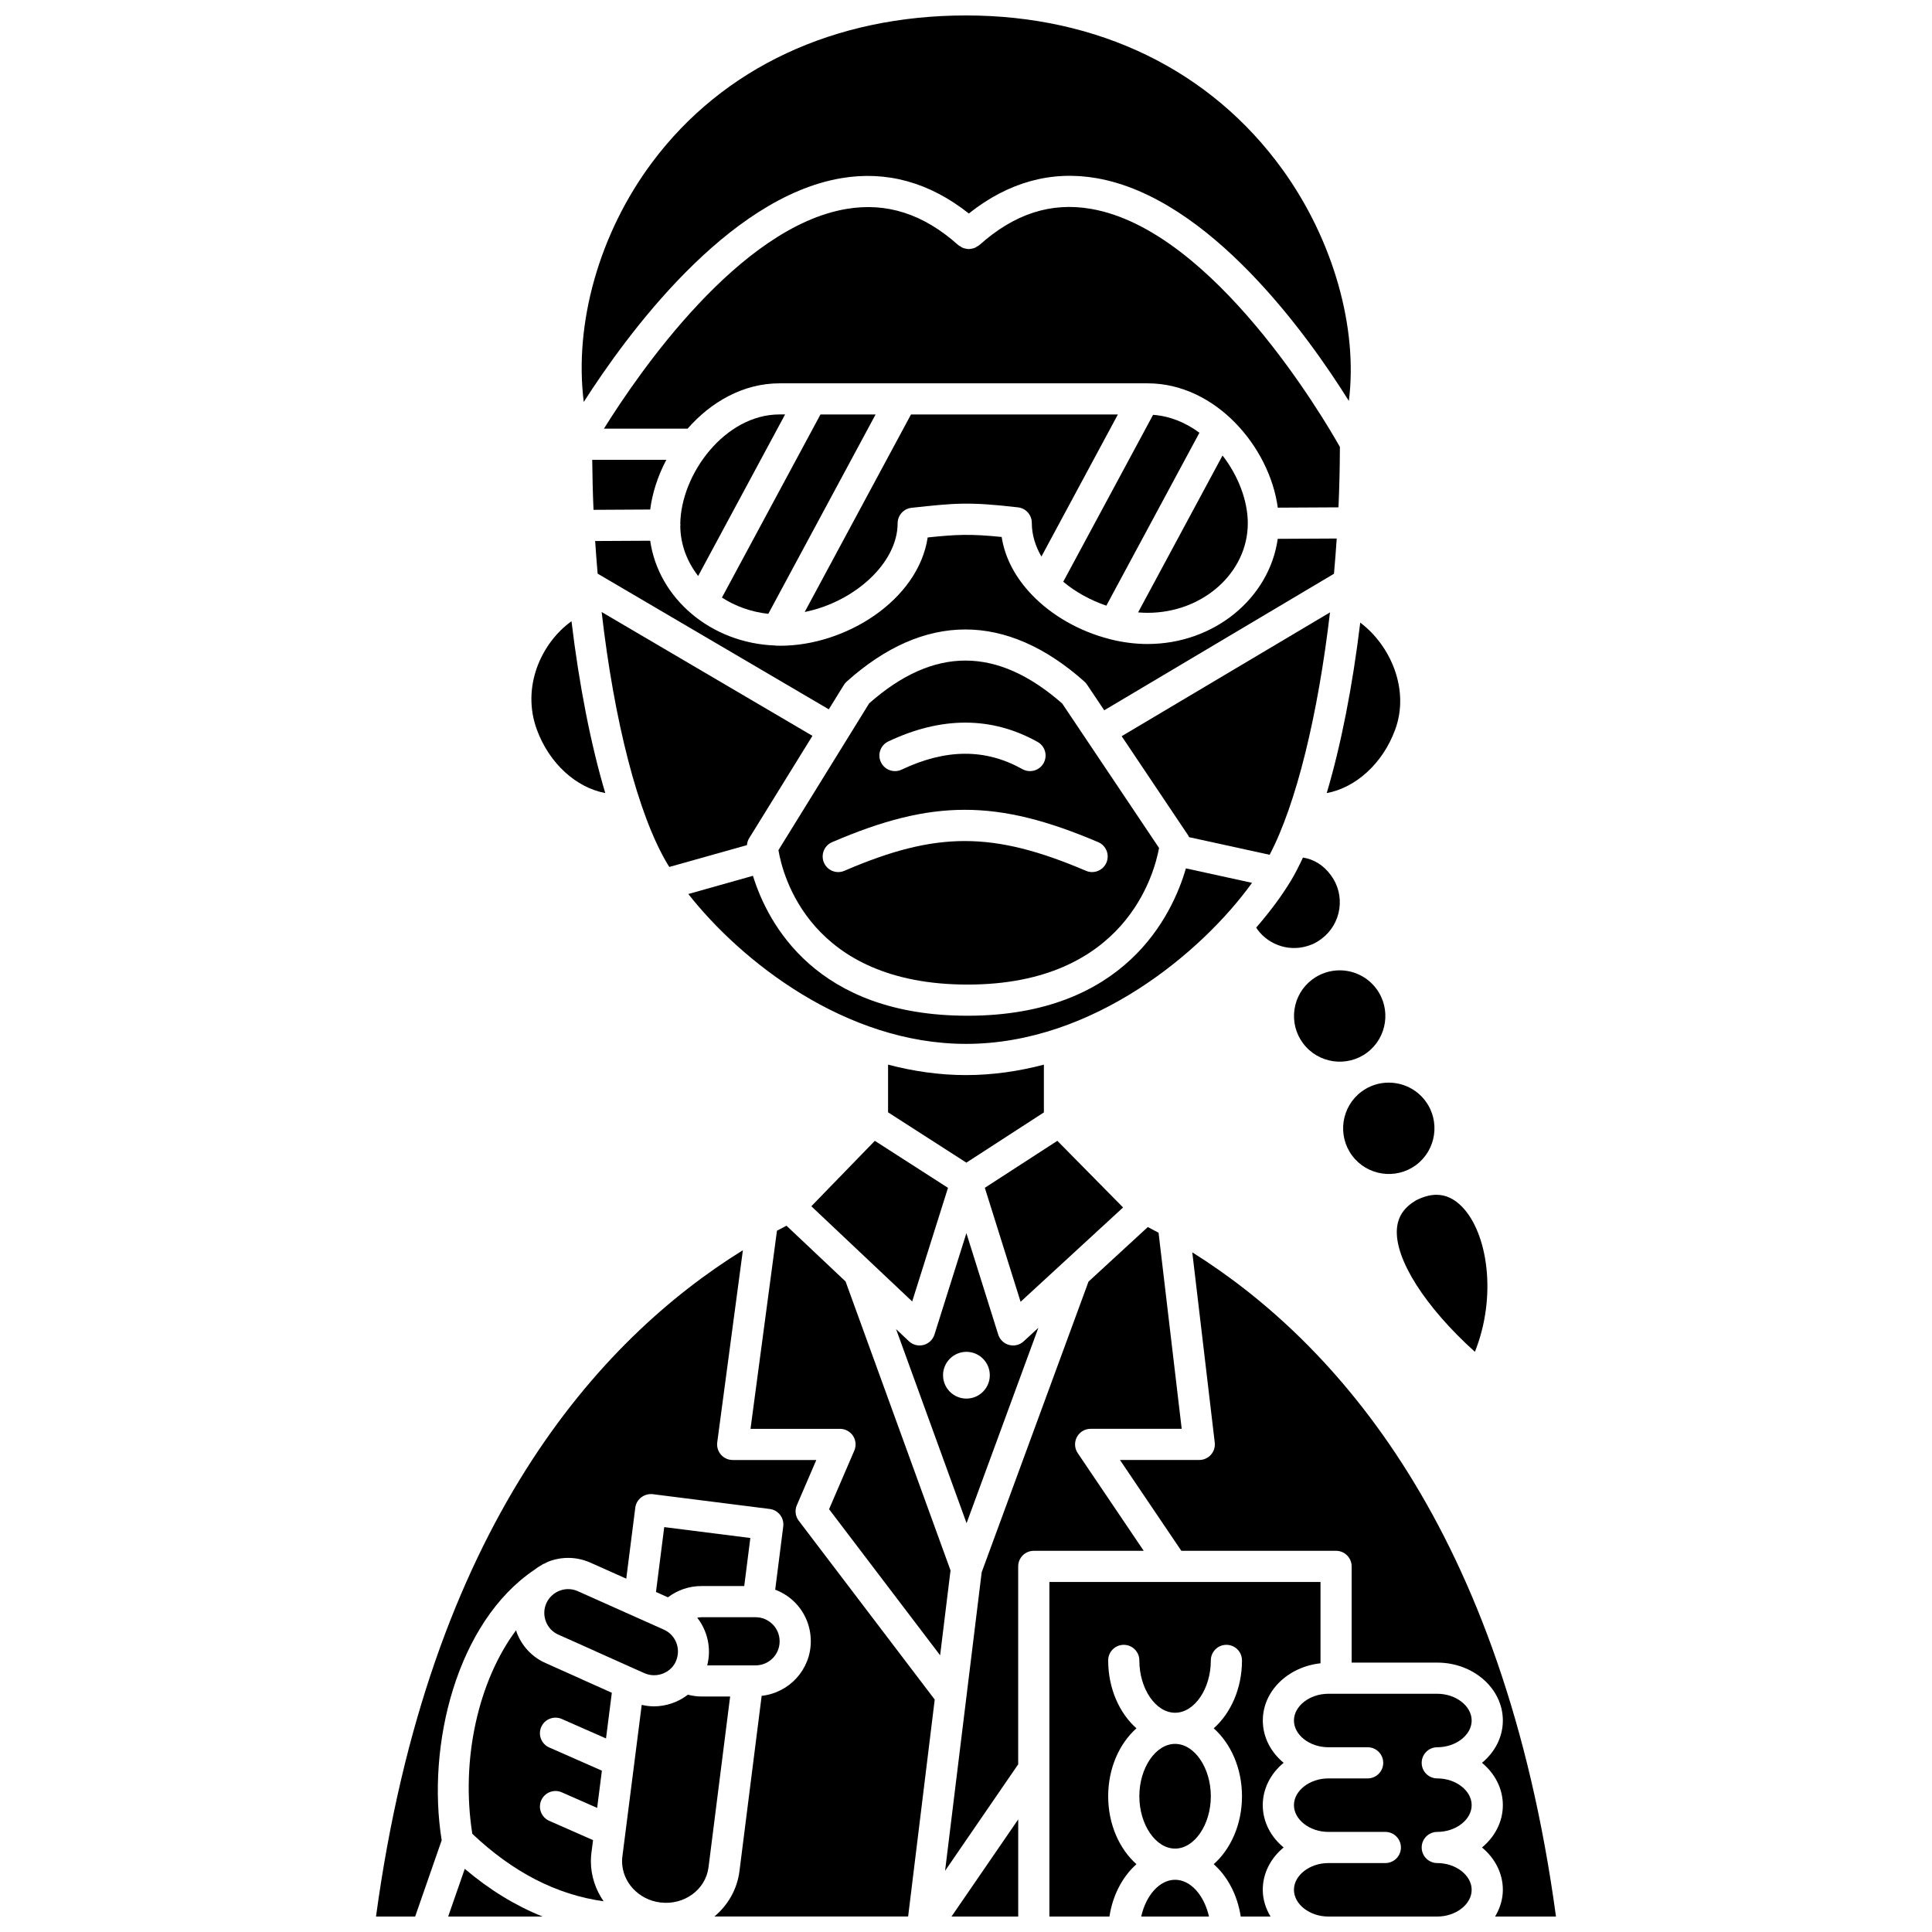 <?xml version="1.0" encoding="UTF-8"?>
<!-- Uploaded to: ICON Repo, www.svgrepo.com, Generator: ICON Repo Mixer Tools -->
<svg width="800px" height="800px" version="1.1" viewBox="144 144 512 512" xmlns="http://www.w3.org/2000/svg">
 <defs>
  <clipPath id="h">
   <path d="m486 592h49v59.902h-49z"/>
  </clipPath>
  <clipPath id="g">
   <path d="m243 475h149v176.9h-149z"/>
  </clipPath>
  <clipPath id="f">
   <path d="m446 642h19v9.902h-19z"/>
  </clipPath>
  <clipPath id="e">
   <path d="m422 563h72v88.902h-72z"/>
  </clipPath>
  <clipPath id="d">
   <path d="m440 475h117v176.9h-117z"/>
  </clipPath>
  <clipPath id="c">
   <path d="m396 626h18v25.902h-18z"/>
  </clipPath>
  <clipPath id="b">
   <path d="m298 148.09h204v102.91h-204z"/>
  </clipPath>
  <clipPath id="a">
   <path d="m262 639h26v12.902h-26z"/>
  </clipPath>
 </defs>
 <path d="m301.29 279.11 15.016-0.082c0.578-4.453 2.055-8.953 4.273-13.168h-19.633c0.047 4.434 0.148 8.855 0.344 13.25z"/>
 <path d="m381.88 282.68c0-2.109 1.59-3.879 3.688-4.106 11.574-1.25 15.07-1.633 28.211-0.121 2.086 0.238 3.66 2.004 3.66 4.106 0 3.18 0.949 6.188 2.551 8.93l20.258-37.645h-54.828l-28.168 52.34c13.191-2.66 24.629-12.984 24.629-23.504z"/>
 <path d="m474.68 282.68c0-6.019-2.539-12.602-6.695-17.969l-22.375 41.578c0.844 0.07 1.68 0.113 2.516 0.113 14.641 0 26.555-10.645 26.555-23.723z"/>
 <path d="m461.86 258.68c-3.617-2.672-7.797-4.426-12.285-4.742l-23.809 44.234c3.269 2.731 7.234 4.91 11.426 6.336z"/>
 <path d="m498.71 278.45c0.238-5.324 0.359-10.676 0.375-16.012-4.125-7.316-33.453-57.406-65.875-63.07-10.695-1.871-20.402 1.281-29.715 9.621-0.152 0.137-0.348 0.191-0.512 0.301-0.234 0.152-0.453 0.312-0.711 0.418-0.246 0.098-0.5 0.141-0.754 0.191-0.262 0.051-0.512 0.105-0.777 0.105-0.266 0-0.516-0.059-0.777-0.105-0.262-0.051-0.508-0.09-0.754-0.191-0.258-0.102-0.477-0.262-0.711-0.418-0.168-0.113-0.359-0.16-0.512-0.301-9.258-8.293-18.988-11.426-29.699-9.613-28.398 4.816-54.812 43.105-64.242 58.227h22.172c6.195-7.082 14.742-12.016 24.363-12.016h97.547c18.043 0 32.328 16.887 34.496 32.949z"/>
 <path d="m496.46 306.29-55.207 32.809 17.668 26.348c0.082 0.125 0.113 0.277 0.184 0.41l21.359 4.672c7.086-13.48 12.84-37.238 15.996-64.238z"/>
 <path d="m321.38 373.75 20.566-5.785c0.062-0.621 0.215-1.23 0.547-1.762l16.812-27.199-55.863-32.812c3.309 28.797 9.605 53.719 17.512 66.898 0.129 0.215 0.293 0.445 0.426 0.66z"/>
 <path d="m363.64 331.98 3.984-6.445c0.207-0.336 0.461-0.641 0.754-0.906 20.535-18.414 42.32-18.418 62.996-0.008 0.262 0.23 0.492 0.496 0.684 0.785l4.574 6.828 60.883-36.18c0.277-3.09 0.523-6.203 0.73-9.34l-15.633 0.082c-2.207 15.695-16.816 27.871-34.496 27.871-3.207 0-6.481-0.418-9.699-1.207-0.16-0.031-0.312-0.082-0.477-0.133-7.769-1.992-15.156-6.129-20.512-11.727-0.008-0.012-0.02-0.02-0.027-0.031-4.129-4.328-7.062-9.512-7.949-15.266-8.363-0.848-12.031-0.66-19.605 0.129-2.547 16.66-21.75 28.695-39.043 28.695-0.211 0-0.414-0.023-0.625-0.027-0.074 0.004-0.145 0.027-0.219 0.027-0.172 0-0.348-0.043-0.52-0.062-17.043-0.605-30.961-12.5-33.129-27.766l-14.59 0.078c0.191 2.902 0.414 5.785 0.66 8.645z"/>
 <path d="m514.2 469.63c-0.648 8.027 7.519 20.77 20.664 32.617 5.918-14.82 3.367-31.48-3.391-38.43-2.066-2.121-4.312-3.184-6.793-3.184-1.691 0-3.488 0.492-5.414 1.469-3.129 1.836-4.805 4.262-5.066 7.527z"/>
 <path d="m359.01 463.67 26.73 25.227 9.488-30.109-19.387-12.457z"/>
 <path d="m504.81 433.3c-5.352 3.992-6.461 11.598-2.477 16.949 3.988 5.356 11.598 6.461 16.949 2.481 5.352-3.988 6.461-11.598 2.473-16.949-2.375-3.184-6.023-4.871-9.727-4.871-2.519-0.008-5.051 0.773-7.219 2.391z"/>
 <path d="m491.29 394.42c0.234-0.098 0.461-0.191 0.629-0.238 0.578-0.25 1.449-0.75 2.285-1.375 2.582-1.93 4.266-4.758 4.734-7.953 0.465-3.195-0.344-6.379-2.281-8.969-1.949-2.629-4.473-4.172-7.359-4.625-1.023 2.195-2.074 4.277-3.16 6.086-0.012 0.02-0.027 0.047-0.043 0.066-0.008 0.008-0.012 0.02-0.02 0.027-2.293 3.805-5.391 8.027-9.164 12.375 0.113 0.172 0.234 0.391 0.336 0.527 3.231 4.371 8.996 6.047 14.043 4.078z"/>
 <path d="m420.64 438.8v-12.656c-6.629 1.738-13.527 2.766-20.637 2.766-7.117 0-14.02-1.031-20.656-2.769v12.637l20.75 13.336z"/>
 <path d="m475.8 377.96-17.523-3.832c-3.539 12.23-16.066 39.051-57.855 39.051-40.199 0-52.965-24.457-56.883-37.078l-17.129 4.82c14.004 17.805 41.688 39.719 73.598 39.719 33.707 0 62.672-24.441 75.793-42.68z"/>
 <path d="m419.18 495.88-3.902 3.594c-0.773 0.711-1.777 1.09-2.797 1.09-0.355 0-0.715-0.047-1.066-0.141-1.367-0.363-2.449-1.402-2.875-2.75l-8.434-26.875-8.465 26.879c-0.43 1.355-1.523 2.394-2.898 2.754-0.344 0.086-0.695 0.133-1.039 0.133-1.039 0-2.062-0.395-2.836-1.125l-3.398-3.207 18.68 51.43zm-25.262 12.566c0-3.418 2.773-6.195 6.195-6.195 3.418 0 6.195 2.773 6.195 6.195 0 3.418-2.773 6.195-6.195 6.195-3.418 0-6.195-2.773-6.195-6.195z"/>
 <path d="m376.04 253.84h-14.609l-26.113 48.523c3.547 2.289 7.738 3.816 12.289 4.309z"/>
 <path d="m329.02 296.64 23.039-42.809h-1.469c-14.488 0-26.156 15.812-26.309 29.031 0.004 0.086 0.051 0.156 0.051 0.242 0 0.09-0.047 0.168-0.051 0.262 0.047 4.926 1.793 9.496 4.738 13.273z"/>
 <path d="m424.21 446.33-19.219 12.449 9.477 30.207 27.16-24.996z"/>
 <path d="m374.34 330.39-24.043 38.902c1.102 6.621 8.32 35.629 50.129 35.629 41.664 0 49.473-29.27 50.734-36.203l-25.656-38.27c-17.27-15.164-34.02-15.188-51.164-0.059zm5.074 10.098c14.133-6.695 27.445-6.644 39.562 0.129 1.992 1.113 2.703 3.629 1.59 5.621-1.113 1.988-3.629 2.695-5.621 1.59-9.789-5.477-20.25-5.43-32 0.129-0.57 0.27-1.172 0.395-1.762 0.395-1.547 0-3.027-0.871-3.734-2.363-0.98-2.062-0.102-4.523 1.965-5.5zm57.805 32.109c-0.668 1.57-2.195 2.512-3.801 2.512-0.539 0-1.09-0.105-1.617-0.336-24.68-10.516-39.641-10.516-64.023-0.004-2.109 0.906-4.527-0.066-5.426-2.156-0.898-2.094 0.066-4.527 2.156-5.426 26.555-11.438 43.688-11.441 70.535-0.004 2.094 0.891 3.066 3.312 2.176 5.414z"/>
 <path d="m368.09 483.61-15.66-14.781c-0.84 0.434-1.68 0.863-2.527 1.32l-7.008 52.508h23.715c1.387 0 2.684 0.699 3.449 1.859 0.766 1.16 0.891 2.629 0.344 3.902l-6.691 15.535 29.43 38.715 2.758-22.496z"/>
 <path d="m429.61 529.09c-0.855-1.27-0.941-2.898-0.227-4.246 0.719-1.352 2.117-2.191 3.644-2.191h24.137l-6.133-51.965c-0.957-0.523-1.902-1.023-2.844-1.512l-15.719 14.465-28.309 77.016-9.703 79.129 19.375-28.223v-52.449c0-2.285 1.852-4.129 4.129-4.129h29.141z"/>
 <g clip-path="url(#h)">
  <path d="m524.89 607.04c4.941 0 9.117-3.246 9.117-7.086s-4.176-7.086-9.117-7.086h-28.863c-4.941 0-9.117 3.246-9.117 7.086s4.176 7.086 9.117 7.086h10.414c2.281 0 4.129 1.848 4.129 4.129 0 2.285-1.852 4.129-4.129 4.129h-10.414c-4.941 0-9.117 3.246-9.117 7.086 0 3.844 4.176 7.09 9.117 7.09h15.102c2.281 0 4.129 1.848 4.129 4.129 0 2.285-1.852 4.129-4.129 4.129h-15.102c-4.941 0-9.117 3.246-9.117 7.086 0 3.844 4.176 7.086 9.117 7.086h28.863c4.941 0 9.117-3.246 9.117-7.086s-4.176-7.086-9.117-7.086c-2.281 0-4.129-1.848-4.129-4.129 0-2.285 1.852-4.129 4.129-4.129 4.941 0 9.117-3.246 9.117-7.09 0-3.84-4.176-7.086-9.117-7.086-2.281 0-4.129-1.848-4.129-4.129 0.004-2.285 1.848-4.129 4.129-4.129z"/>
 </g>
 <g clip-path="url(#g)">
  <path d="m355.17 542.9 5.16-11.984h-22.16c-1.188 0-2.324-0.512-3.106-1.414-0.785-0.895-1.145-2.086-0.988-3.262l6.797-50.918c-38.199 23.691-83.164 73.234-97.227 176.58h10.375l7.031-20.215c-4.074-25.18 3.977-57.805 24.562-71.668 0.621-0.484 1.27-0.918 1.961-1.297 0.113-0.066 0.215-0.152 0.332-0.219 0.113-0.062 0.23-0.066 0.344-0.117 0.375-0.184 0.727-0.406 1.125-0.559 3.637-1.391 7.594-1.281 11.141 0.316l9.449 4.219 2.394-18.812c0.289-2.262 2.379-3.824 4.617-3.578l31.012 3.922c1.086 0.137 2.074 0.703 2.746 1.57 0.672 0.863 0.969 1.965 0.836 3.047l-2.133 16.777c1.906 0.727 3.672 1.824 5.168 3.32 2.754 2.75 4.266 6.43 4.266 10.352 0 7.516-5.719 13.652-13.023 14.457l-5.879 46.438c-0.609 4.867-3.09 9.062-6.644 12.035h51.34l7.047-57.484-36.023-47.383c-0.91-1.176-1.105-2.754-0.52-4.125z"/>
 </g>
 <path d="m329.88 593.59c-1.211 0-2.406-0.184-3.578-0.477-2.617 2.004-5.797 3.086-9.008 3.086-1.082 0-2.164-0.148-3.231-0.391l-5.121 40.145c-0.062 0.449-0.086 0.855-0.086 1.293 0 5.508 4.356 10.211 10.133 10.93 6.316 0.789 12.035-3.406 12.777-9.344l5.727-45.238z"/>
 <g clip-path="url(#f)">
  <path d="m455.41 642.16c-4.156 0-7.738 4.18-8.977 9.742h17.961c-1.246-5.566-4.836-9.742-8.984-9.742z"/>
 </g>
 <path d="m455.41 606.15c-5.137 0-9.473 6.352-9.473 13.871 0 7.519 4.336 13.875 9.473 13.875 5.137 0 9.473-6.356 9.473-13.875 0-7.519-4.34-13.871-9.473-13.871z"/>
 <path d="m292.31 565.55c-0.773 0.293-1.461 0.734-2.047 1.281-0.012 0.008-0.027 0.016-0.043 0.027-0.594 0.559-1.078 1.234-1.422 1.996-0.695 1.543-0.738 3.269-0.129 4.863 0.602 1.566 1.762 2.797 3.269 3.461l9.891 4.422c0.02 0.008 0.039 0.027 0.059 0.043l10.273 4.598c0.059 0.023 0.113 0.051 0.168 0.074l2.465 1.102c0.012 0.004 0.027 0.004 0.043 0.008 2.508 1.113 5.539 0.418 7.379-1.703 0.359-0.43 0.672-0.93 0.895-1.453 1.406-3.176 0.039-6.891-3.039-8.328-0.059-0.027-0.117-0.059-0.172-0.086-0.008-0.004-0.016-0.008-0.027-0.012l-22.73-10.156c-1.547-0.695-3.254-0.742-4.832-0.137z"/>
 <g clip-path="url(#e)">
  <path d="m478.66 599.95c0-7.828 6.699-14.234 15.289-15.16v-21.551h-71.852v88.66h15.918c0.867-5.707 3.496-10.621 7.156-13.871-4.519-4.019-7.492-10.57-7.492-18.004s2.973-13.988 7.492-18c-4.519-4.016-7.492-10.57-7.492-18 0-2.285 1.852-4.129 4.129-4.129 2.281 0 4.129 1.848 4.129 4.129 0 7.519 4.336 13.871 9.473 13.871 5.137 0 9.473-6.352 9.473-13.871 0-2.285 1.852-4.129 4.129-4.129 2.281 0 4.129 1.848 4.129 4.129 0 7.434-2.973 13.988-7.492 18 4.519 4.016 7.492 10.57 7.492 18 0 7.434-2.973 13.992-7.492 18.004 3.66 3.25 6.289 8.164 7.156 13.871h7.898c-1.27-2.133-2.055-4.519-2.055-7.086 0-4.418 2.133-8.41 5.531-11.215-3.398-2.805-5.531-6.797-5.531-11.219 0-4.418 2.133-8.41 5.531-11.215-3.394-2.805-5.519-6.797-5.519-11.215z"/>
 </g>
 <g clip-path="url(#d)">
  <path d="m556.35 651.9c-13.934-102.76-58.523-152.25-96.383-176.02l5.953 50.414c0.137 1.168-0.23 2.344-1.016 3.227-0.785 0.883-1.906 1.387-3.09 1.387h-21.012l16.266 24.074h41.004c2.281 0 4.129 1.848 4.129 4.129v25.496h22.691c9.582 0 17.379 6.883 17.379 15.344 0 4.418-2.133 8.41-5.531 11.215 3.398 2.805 5.531 6.797 5.531 11.215 0 4.422-2.133 8.418-5.531 11.219 3.398 2.805 5.531 6.797 5.531 11.215 0 2.57-0.789 4.957-2.055 7.086l16.133 0.008z"/>
 </g>
 <g clip-path="url(#c)">
  <path d="m413.84 651.9v-25.746l-17.68 25.746z"/>
 </g>
 <path d="m506.27 422.97c5.352-3.988 6.461-11.598 2.473-16.949-2.375-3.188-6.023-4.871-9.727-4.871-2.516 0-5.051 0.781-7.219 2.394-2.594 1.934-4.277 4.762-4.746 7.957-0.465 3.199 0.34 6.394 2.269 8.984 3.996 5.356 11.598 6.465 16.949 2.484z"/>
 <path d="m513.73 337.38c3.926-10.684-1.262-22.383-9.25-28.379-2.039 16.859-5.086 32.391-8.883 45.176 7.66-1.422 14.816-7.777 18.133-16.797z"/>
 <path d="m317.84 565.89 3.172 1.418c2.523-1.926 5.621-2.988 8.863-2.988h11.355l1.617-12.734-22.82-2.887z"/>
 <g clip-path="url(#b)">
  <path d="m366.9 191.23c12.113-2.066 23.473 1.129 33.848 9.348 10.434-8.277 21.824-11.465 33.898-9.352 29.957 5.246 55.934 41.617 66.812 59.023 2.453-19.18-4.039-42.602-17.613-61.367-19.023-26.301-48.797-40.789-83.836-40.789-34.84 0-64.355 13.789-83.109 38.832-14.145 18.883-20.793 42.832-18.199 63.602 11.18-17.508 37.855-54.141 68.199-59.297z"/>
 </g>
 <path d="m304.4 354.17c-3.832-12.883-6.906-28.547-8.949-45.535-8.039 5.769-13.328 17.449-9.172 28.742 3.316 9.016 10.465 15.367 18.121 16.793z"/>
 <path d="m344.25 585.34c3.508 0 6.359-2.848 6.359-6.359 0-1.719-0.656-3.324-1.848-4.512-1.219-1.219-2.82-1.887-4.512-1.887h-14.371c-0.375 0-0.738 0.059-1.102 0.121 2.738 3.523 3.801 8.184 2.644 12.641z"/>
 <g clip-path="url(#a)">
  <path d="m262.77 651.9h24.996c-7.195-2.894-14.074-7.098-20.598-12.637z"/>
 </g>
 <path d="m298.39 589.12-9.805-4.391c-3.516-1.551-6.231-4.414-7.629-8.051-0.082-0.215-0.105-0.438-0.184-0.652-9.922 13.301-14.75 34.102-11.605 53.953 10.77 10.18 22.25 16.121 34.793 17.883-2.106-3.066-3.371-6.707-3.371-10.613 0-0.805 0.055-1.559 0.16-2.363l0.414-3.231-11.613-5.117c-2.086-0.922-3.031-3.356-2.113-5.441 0.922-2.086 3.356-3.027 5.441-2.113l9.371 4.129 1.258-9.867-13.957-6.148c-2.086-0.922-3.031-3.356-2.113-5.441 0.922-2.086 3.356-3.023 5.441-2.113l11.719 5.16 1.543-12.102-7.707-3.449c-0.016-0.004-0.027-0.023-0.043-0.031z"/>
</svg>